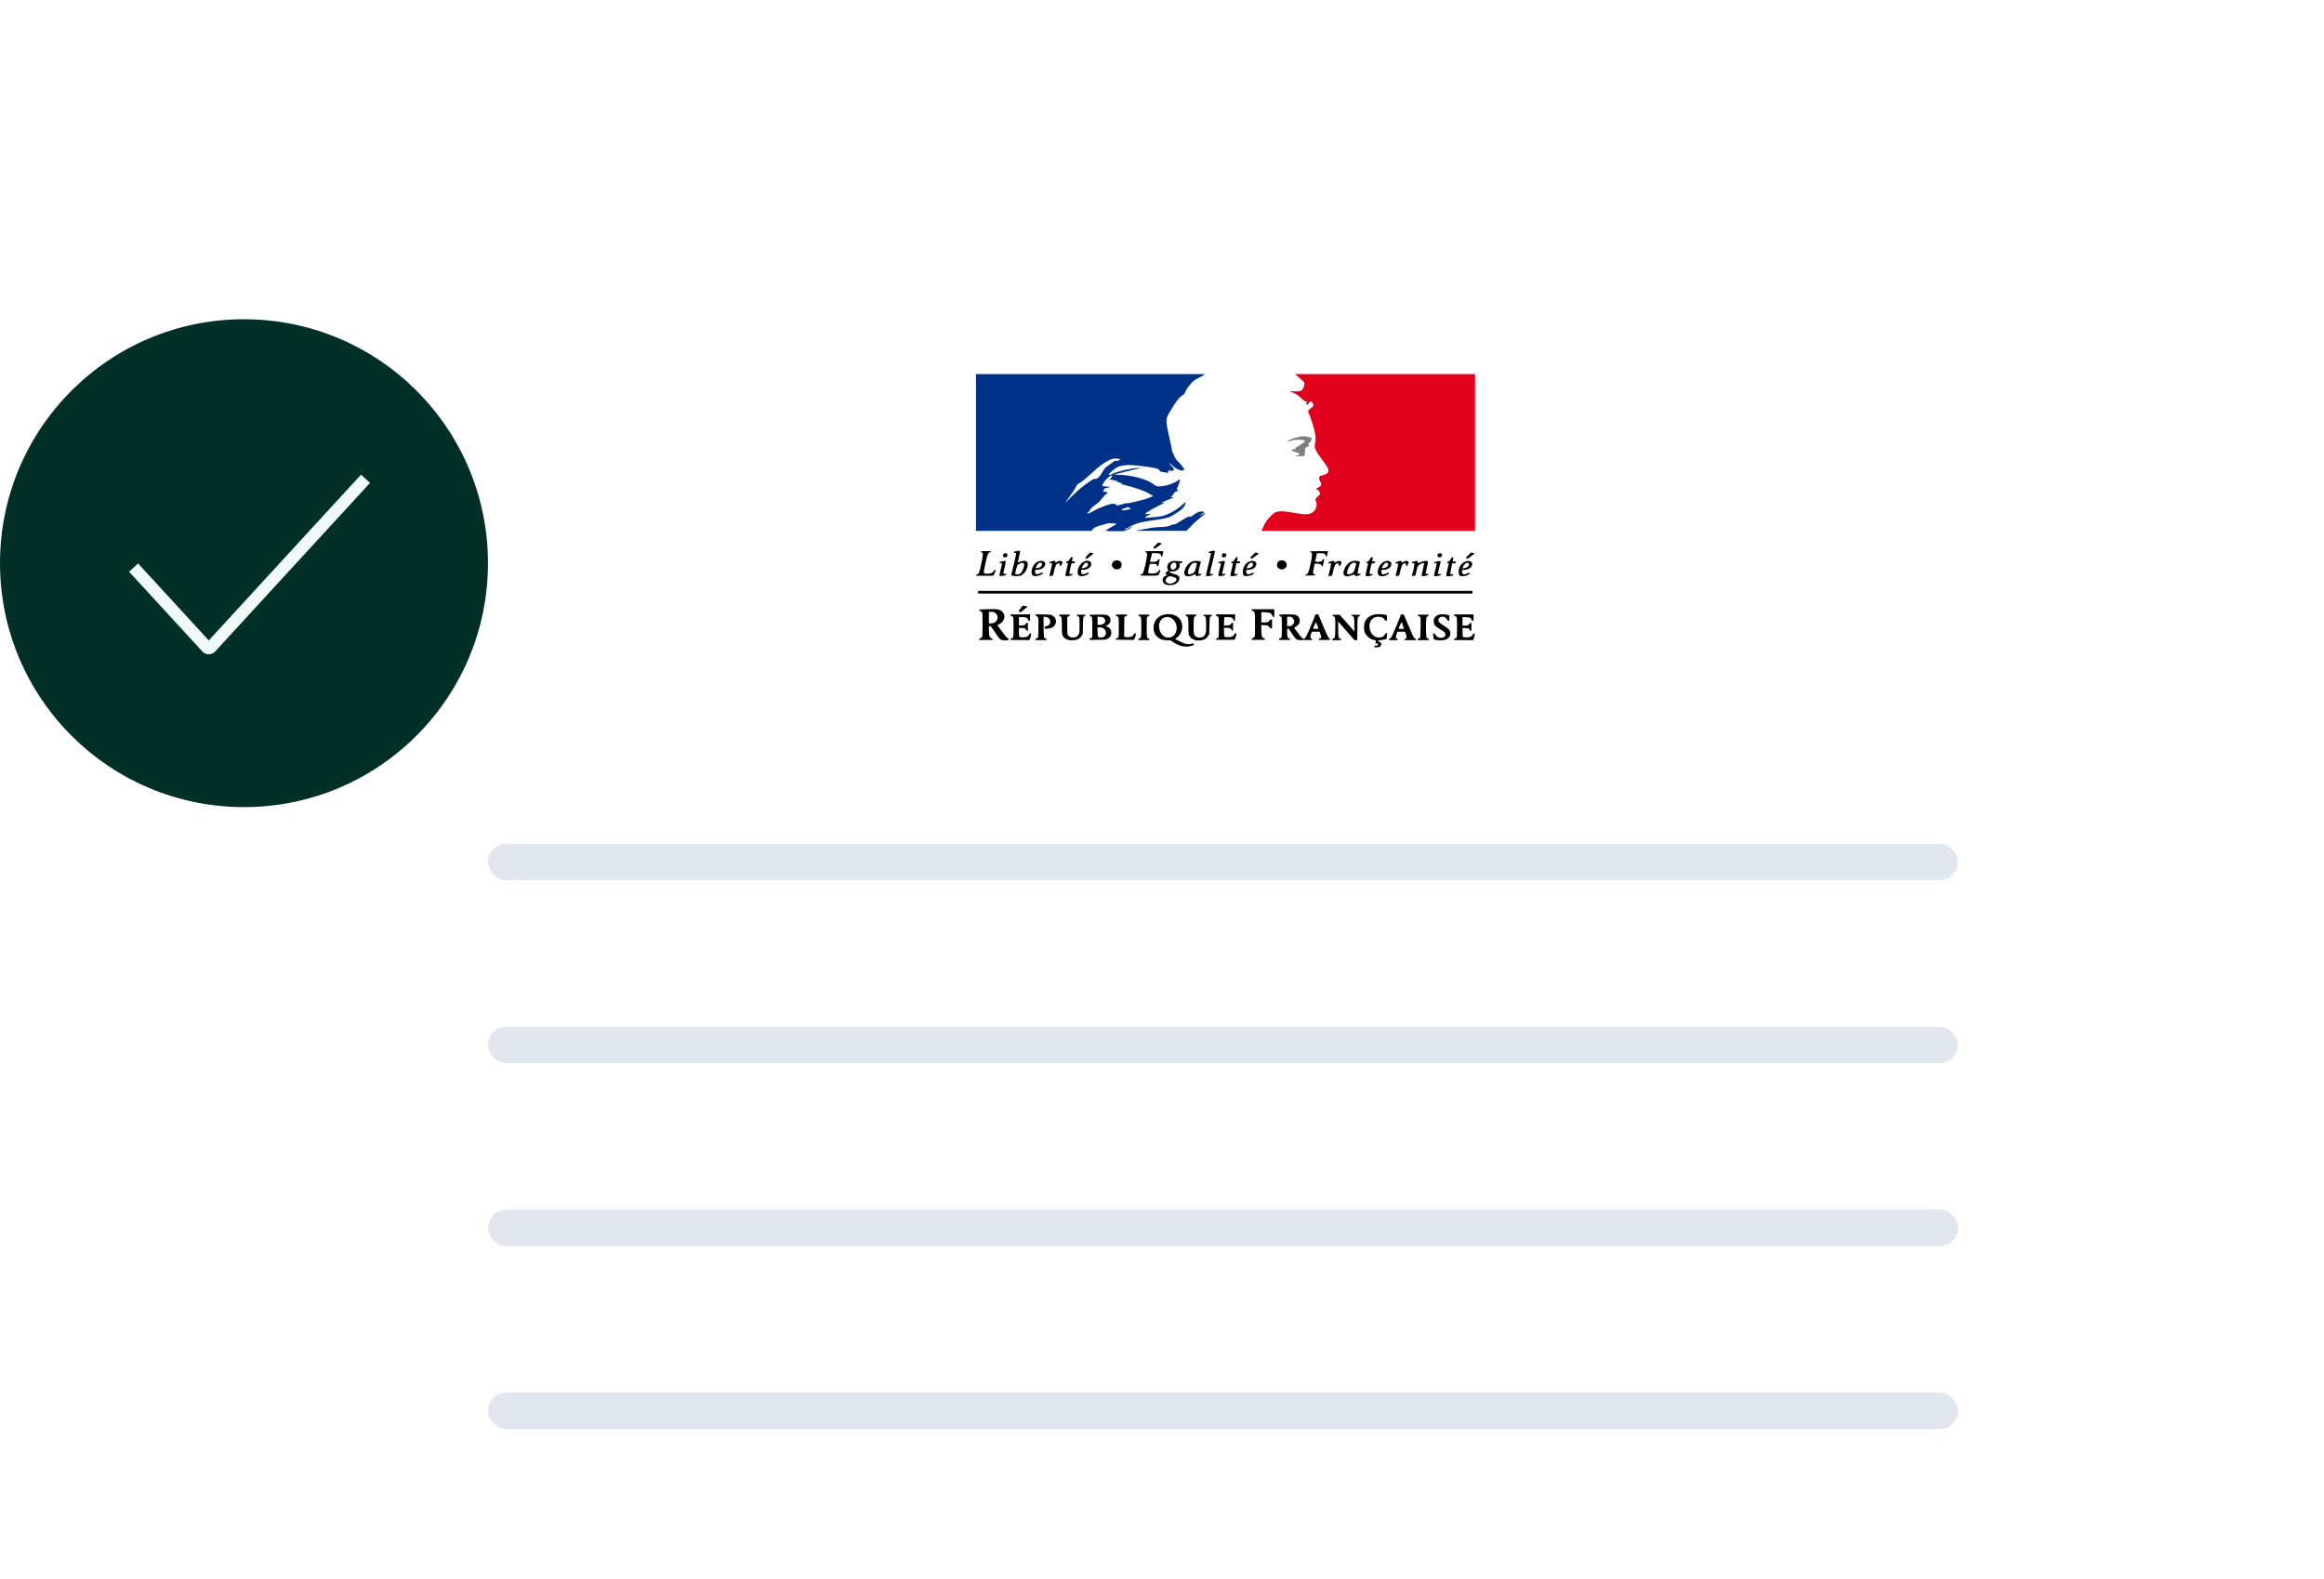 <svg width="381" height="259" viewBox="0 0 381 259" fill="none" xmlns="http://www.w3.org/2000/svg">
<g filter="url(#filter0_d_228_3999)">
<rect x="45" y="18.349" width="312" height="252" rx="16" fill="white"/>
<rect x="80" y="132.349" width="241" height="6" rx="3" fill="#E2E7EF"/>
<rect x="80" y="162.349" width="241" height="6" rx="3" fill="#E2E7EF"/>
<rect x="80" y="192.349" width="241" height="6" rx="3" fill="#E2E7EF"/>
<rect x="80" y="222.349" width="241" height="6" rx="3" fill="#E2E7EF"/>
<g clip-path="url(#clip0_228_3999)">
<rect width="82" height="45" transform="translate(160 55.349)" fill="white"/>
<path d="M160 55.349H241.824V81.048H160V55.349Z" fill="white"/>
<path d="M225.338 100.15C225.293 100.133 225.291 100.087 225.328 99.986C225.376 99.858 225.399 99.848 225.583 99.871C225.75 99.892 225.8 99.877 225.867 99.784C226.002 99.606 225.899 99.477 225.651 99.519C225.462 99.552 225.462 99.55 225.498 99.417C225.61 98.993 225.619 99.016 225.282 98.953C224.872 98.878 224.484 98.667 224.187 98.358C223.736 97.894 223.583 97.426 223.628 96.672C223.651 96.288 223.682 96.138 223.813 95.871C224.209 95.054 225.119 94.638 226.345 94.712C226.611 94.728 226.944 94.771 227.093 94.805L227.359 94.868L227.372 95.323L227.386 95.777H227.223C227.129 95.777 227.061 95.75 227.061 95.714C227.061 95.584 226.732 95.287 226.502 95.206C226.205 95.098 225.628 95.125 225.336 95.255C224.673 95.552 224.371 96.322 224.574 97.204C224.669 97.609 224.822 97.883 225.115 98.167C225.394 98.432 225.678 98.54 226.102 98.54C226.548 98.54 226.858 98.374 227.057 98.027C227.192 97.793 227.237 97.762 227.368 97.838C227.426 97.874 227.426 97.955 227.372 98.329L227.304 98.779L227.061 98.855C226.926 98.896 226.62 98.945 226.381 98.963C225.962 98.99 225.939 98.999 225.939 99.107C225.939 99.193 225.971 99.224 226.061 99.224C226.237 99.224 226.403 99.35 226.444 99.517C226.489 99.71 226.34 99.994 226.147 100.088C226.007 100.156 225.457 100.183 225.318 100.129L225.338 100.15ZM193.685 99.942C193.226 99.816 192.829 99.626 192.352 99.303L191.942 99.023L191.306 98.993C190.599 98.959 190.351 98.885 189.896 98.573C188.887 97.885 188.851 96.135 189.829 95.284C190.568 94.641 191.861 94.51 192.789 94.98C194.046 95.615 194.181 97.49 193.037 98.472C192.861 98.624 192.69 98.749 192.654 98.749C192.545 98.749 193.798 99.385 194.163 99.514C194.568 99.659 195.037 99.677 195.384 99.564C195.636 99.482 195.681 99.492 195.722 99.641C195.749 99.729 195.704 99.766 195.452 99.875C195.051 100.048 194.213 100.08 193.708 99.942H193.685ZM192.126 98.415C193.019 97.983 193.19 96.598 192.46 95.714C191.784 94.895 190.599 95.019 190.153 95.956C189.752 96.802 190.212 98.11 191.032 98.457C191.365 98.596 191.789 98.581 192.131 98.415H192.126ZM164.165 98.927C163.922 98.828 163.653 98.52 163.23 97.851C162.579 96.823 162.456 96.672 162.274 96.672H162.117L162.118 97.229C162.12 98.244 162.231 98.591 162.574 98.671C162.666 98.692 162.702 98.735 162.702 98.823V98.946H160.522V98.834C160.522 98.748 160.562 98.708 160.688 98.672C160.781 98.649 160.907 98.564 160.968 98.487C161.077 98.352 161.08 98.303 161.08 96.431C161.08 94.559 161.077 94.509 160.968 94.374C160.907 94.298 160.781 94.217 160.688 94.19C160.567 94.158 160.522 94.118 160.522 94.037C160.522 93.929 160.527 93.929 161.873 93.897C163.304 93.866 163.62 93.888 164.023 94.073C164.376 94.23 164.67 94.712 164.67 95.13C164.671 95.612 164.287 96.152 163.781 96.386L163.515 96.507L164.102 97.322C164.791 98.285 165.007 98.541 165.21 98.64C165.399 98.73 165.417 98.933 165.242 98.973C165.025 99.027 164.327 99.005 164.165 98.937V98.927ZM162.834 96.173C163.548 95.988 163.788 95.069 163.249 94.589C162.995 94.364 162.725 94.281 162.381 94.326L162.12 94.359V96.228H162.372C162.512 96.228 162.724 96.203 162.836 96.173H162.834ZM175.092 98.927C174.801 98.831 174.526 98.658 174.38 98.481C174.116 98.159 174.087 97.99 174.085 96.679C174.081 95.309 174.053 95.158 173.783 95.042C173.675 94.995 173.611 94.932 173.61 94.869C173.609 94.774 173.644 94.77 174.513 94.77C175.416 94.77 175.418 94.77 175.418 94.881C175.418 94.956 175.386 94.993 175.321 94.993C175.267 94.993 175.166 95.05 175.094 95.12L174.965 95.248V96.59C174.965 97.854 174.972 97.945 175.076 98.129C175.238 98.416 175.562 98.564 175.978 98.541C176.424 98.516 176.667 98.368 176.843 98.011C176.978 97.738 176.983 97.724 176.983 96.522C176.983 95.447 176.974 95.294 176.888 95.177C176.834 95.103 176.735 95.029 176.663 95.013C176.577 94.993 176.528 94.947 176.528 94.888C176.528 94.801 176.577 94.795 177.244 94.795C177.911 94.795 177.96 94.801 177.96 94.888C177.96 94.947 177.911 94.993 177.83 95.012C177.582 95.066 177.564 95.174 177.537 96.601L177.51 97.937L177.348 98.225C177.158 98.567 176.852 98.806 176.46 98.914C176.127 99.004 175.347 99.008 175.081 98.918L175.092 98.927ZM195.841 98.927C195.546 98.83 195.274 98.658 195.124 98.474C194.873 98.168 194.837 97.943 194.833 96.653C194.829 95.311 194.797 95.159 194.531 95.041C194.419 94.995 194.356 94.932 194.356 94.869C194.351 94.774 194.387 94.77 195.257 94.77C196.149 94.77 196.158 94.771 196.158 94.878C196.158 94.95 196.117 94.99 196.041 95.001C195.978 95.01 195.874 95.08 195.816 95.157C195.712 95.287 195.703 95.368 195.685 96.452C195.662 97.782 195.703 98.063 195.946 98.294C196.383 98.712 197.298 98.595 197.555 98.091C197.717 97.772 197.757 97.376 197.739 96.327C197.717 95.22 197.681 95.081 197.401 95.018C197.316 95 197.266 94.955 197.266 94.896C197.266 94.811 197.316 94.806 197.983 94.806C198.65 94.806 198.704 94.815 198.704 94.901C198.704 94.959 198.641 95.018 198.546 95.054C198.46 95.09 198.37 95.153 198.348 95.198C198.325 95.243 198.294 95.882 198.276 96.62L198.244 97.961L198.082 98.253C197.893 98.595 197.586 98.834 197.19 98.942C196.856 99.036 196.077 99.041 195.811 98.951L195.841 98.927ZM212.681 98.925C212.468 98.839 212.216 98.547 211.824 97.933C211.319 97.141 211.261 97.069 211.129 97.069C211.012 97.068 211.01 97.078 211.01 97.688C211.01 98.426 211.076 98.635 211.327 98.681C211.453 98.704 211.489 98.737 211.489 98.829V98.946H209.679V98.829C209.679 98.737 209.715 98.704 209.842 98.681C210.145 98.625 210.166 98.491 210.148 96.771L210.132 95.248L210.003 95.12C209.932 95.05 209.83 94.993 209.777 94.993C209.717 94.993 209.68 94.957 209.68 94.898C209.68 94.817 209.734 94.799 210.072 94.769C210.288 94.747 210.878 94.742 211.387 94.751C212.216 94.765 212.338 94.778 212.536 94.877C212.888 95.048 213.086 95.386 213.086 95.809C213.086 96.214 212.838 96.569 212.383 96.808C212.239 96.884 212.144 96.961 212.176 96.979C212.207 96.997 212.442 97.303 212.699 97.663C213.203 98.369 213.483 98.684 213.6 98.684C213.703 98.684 213.694 98.914 213.591 98.95C213.442 99.004 212.856 98.977 212.69 98.909L212.681 98.925ZM211.698 96.6C211.91 96.499 212.117 96.255 212.156 96.062C212.206 95.814 212.088 95.49 211.885 95.31C211.697 95.148 211.516 95.099 211.201 95.135L211.01 95.157V96.678H211.278C211.423 96.678 211.612 96.647 211.697 96.606L211.698 96.6ZM235.379 98.917C235.22 98.876 235.08 98.836 235.068 98.825C235.057 98.816 235.017 98.595 234.982 98.334L234.917 97.862H235.067C235.149 97.862 235.217 97.88 235.217 97.902C235.217 98.033 235.566 98.411 235.768 98.501C236.315 98.748 236.972 98.514 236.972 98.078C236.972 97.79 236.821 97.619 236.309 97.322C235.59 96.903 235.312 96.683 235.169 96.413C235.025 96.147 235 95.729 235.108 95.427C235.179 95.229 235.513 94.928 235.795 94.815C236.078 94.698 236.964 94.703 237.331 94.82L237.61 94.91V95.792H237.457C237.337 95.792 237.296 95.765 237.27 95.67C237.214 95.463 236.929 95.207 236.69 95.148C236.055 94.991 235.541 95.598 235.942 96.039C236.019 96.125 236.366 96.372 236.713 96.593C237.389 97.016 237.636 97.25 237.722 97.524C237.907 98.136 237.6 98.681 236.943 98.906C236.591 99.032 235.83 99.041 235.384 98.928L235.379 98.917ZM165.682 98.813C165.682 98.725 165.712 98.699 165.811 98.699C165.887 98.699 165.985 98.645 166.05 98.569C166.156 98.444 166.16 98.382 166.16 96.886C166.16 95.799 166.138 95.299 166.097 95.224C166.016 95.086 165.89 94.996 165.773 94.995C165.71 94.993 165.678 94.953 165.678 94.869V94.745H168.873V95.789L168.733 95.774C168.625 95.762 168.575 95.717 168.53 95.59C168.422 95.295 168.246 95.22 167.616 95.198L167.057 95.179V96.587L167.485 96.564C167.949 96.539 168.183 96.434 168.215 96.236C168.224 96.157 168.269 96.129 168.373 96.129H168.512V97.416H168.368C168.251 97.416 168.219 97.394 168.219 97.299C168.219 97.079 168.039 96.998 167.521 96.98L167.048 96.962V97.659C167.048 98.496 167.052 98.51 167.661 98.51C168.26 98.51 168.571 98.37 168.729 98.028C168.805 97.857 168.99 97.808 169.048 97.943C169.084 98.033 168.936 98.613 168.823 98.816L168.742 98.96L167.201 98.951L165.66 98.942V98.829L165.682 98.813ZM169.778 98.829C169.778 98.739 169.814 98.705 169.931 98.683C170.211 98.63 170.224 98.556 170.242 96.969C170.26 95.317 170.238 95.168 169.945 95.042C169.823 94.99 169.774 94.934 169.769 94.852V94.736L170.977 94.757C172.283 94.779 172.391 94.802 172.747 95.076C173.135 95.382 173.239 95.99 172.973 96.44C172.743 96.836 172.342 97.043 171.711 97.101L171.378 97.133L171.297 96.944L171.211 96.755L171.405 96.728C171.653 96.696 171.923 96.548 172.067 96.368C172.148 96.269 172.18 96.161 172.175 95.972C172.166 95.49 171.878 95.198 171.369 95.157L171.08 95.135L171.094 96.786C171.112 98.586 171.121 98.636 171.418 98.694C171.526 98.717 171.562 98.753 171.562 98.843V98.96H169.756V98.843L169.778 98.829ZM178.609 98.811C178.609 98.734 178.641 98.699 178.708 98.699C178.762 98.699 178.866 98.656 178.933 98.605L179.06 98.51L179.073 96.978C179.091 95.264 179.069 95.134 178.762 95.027C178.663 94.993 178.6 94.935 178.6 94.883C178.6 94.803 178.672 94.793 179.411 94.782C180.961 94.759 181.29 94.775 181.542 94.888C181.867 95.036 182.02 95.249 182.047 95.595C182.056 95.751 182.051 95.933 182.033 96C181.979 96.194 181.731 96.431 181.457 96.549L181.2 96.658L181.416 96.718C181.93 96.857 182.254 97.357 182.186 97.892C182.128 98.342 181.921 98.599 181.434 98.806C181.177 98.914 181.11 98.918 179.88 98.918H178.605V98.806L178.609 98.811ZM180.952 98.439C181.222 98.27 181.33 98.041 181.299 97.696C181.254 97.179 180.862 96.87 180.249 96.87H179.925L179.938 97.616C179.952 98.331 179.961 98.366 180.078 98.457C180.258 98.594 180.704 98.585 180.938 98.439H180.952ZM180.731 96.385C181.056 96.268 181.227 96.031 181.195 95.743C181.15 95.356 180.812 95.141 180.254 95.141H179.934V96.475L180.213 96.472C180.366 96.471 180.596 96.432 180.727 96.385H180.731ZM182.912 98.813C182.912 98.734 182.948 98.701 183.051 98.69C183.128 98.681 183.241 98.614 183.304 98.535C183.412 98.4 183.416 98.341 183.416 96.879C183.416 95.664 183.398 95.338 183.34 95.24C183.245 95.085 183.124 94.996 183.002 94.994C182.939 94.99 182.907 94.954 182.907 94.877C182.907 94.765 182.907 94.765 183.862 94.765C184.818 94.765 184.818 94.765 184.818 94.873C184.818 94.949 184.786 94.981 184.714 94.981C184.655 94.981 184.543 95.035 184.462 95.098L184.327 95.228L184.309 96.785L184.295 98.342L184.43 98.423C184.538 98.486 184.651 98.5 184.98 98.482C185.484 98.455 185.723 98.338 185.863 98.045C185.953 97.852 186.057 97.807 186.196 97.888C186.246 97.919 186.237 98.009 186.156 98.315C186.097 98.527 186.012 98.756 185.967 98.819L185.881 98.936L184.394 98.918L182.907 98.9V98.792L182.912 98.813ZM186.633 98.829C186.633 98.737 186.669 98.704 186.796 98.681C187.088 98.627 187.111 98.492 187.111 96.835C187.111 95.459 187.102 95.353 187.007 95.204C186.949 95.116 186.841 95.03 186.769 95.013C186.674 94.995 186.633 94.95 186.633 94.878C186.633 94.775 186.647 94.775 187.539 94.775C188.431 94.775 188.44 94.779 188.44 94.883C188.44 94.955 188.395 95 188.309 95.022C188.237 95.04 188.134 95.112 188.084 95.189C187.999 95.31 187.99 95.472 187.99 96.831C187.99 98.51 188.012 98.645 188.287 98.699C188.4 98.721 188.436 98.757 188.436 98.847V98.964H186.629V98.847L186.633 98.829ZM199.348 98.82C199.348 98.739 199.388 98.704 199.51 98.681C199.803 98.627 199.825 98.492 199.825 96.83C199.825 95.374 199.821 95.351 199.704 95.185C199.636 95.093 199.528 95.01 199.465 95.001C199.379 94.99 199.348 94.952 199.348 94.866V94.745H202.484V95.264C202.484 95.777 202.479 95.782 202.353 95.782C202.249 95.782 202.218 95.75 202.191 95.611C202.128 95.318 201.912 95.219 201.276 95.197L200.74 95.179L200.704 95.413C200.686 95.539 200.668 95.858 200.668 96.115V96.583L201.119 96.556C201.614 96.524 201.812 96.443 201.866 96.245C201.889 96.155 201.934 96.119 202.024 96.119H202.15V97.402H202.02C201.93 97.402 201.884 97.375 201.884 97.316C201.88 97.069 201.623 96.956 201.087 96.956H200.65L200.668 97.649C200.691 98.491 200.686 98.486 201.321 98.486C201.884 98.486 202.177 98.36 202.331 98.054C202.407 97.897 202.466 97.843 202.551 97.843C202.614 97.843 202.686 97.865 202.704 97.897C202.754 97.969 202.515 98.774 202.421 98.86C202.358 98.918 202.087 98.927 200.835 98.918L199.325 98.909V98.801L199.348 98.82ZM205.201 98.831C205.201 98.75 205.25 98.696 205.367 98.646C205.462 98.607 205.583 98.513 205.647 98.436C205.755 98.301 205.755 98.24 205.755 96.434C205.755 94.337 205.75 94.315 205.381 94.202C205.237 94.157 205.191 94.117 205.191 94.022V93.901H208.913V95.138H208.751C208.62 95.138 208.589 95.116 208.589 95.026C208.589 94.841 208.39 94.594 208.174 94.508C208.048 94.459 207.76 94.418 207.381 94.405L206.782 94.382V96.074L207.219 96.07C207.805 96.065 208.003 95.998 208.129 95.764C208.21 95.611 208.255 95.575 208.381 95.575H208.539V97.064L208.368 97.046C208.251 97.033 208.188 96.997 208.17 96.929C208.084 96.637 207.76 96.506 207.111 96.506H206.768L206.791 97.384C206.813 98.383 206.859 98.531 207.178 98.635C207.318 98.68 207.363 98.725 207.363 98.81V98.923H205.182V98.81L205.201 98.831ZM213.711 98.822C213.711 98.732 213.738 98.699 213.815 98.699C213.977 98.699 214.162 98.391 214.567 97.453C215.108 96.194 215.622 94.916 215.622 94.825C215.622 94.763 215.676 94.745 215.874 94.746L216.126 94.747L216.843 96.456C217.622 98.311 217.766 98.6 217.947 98.674C218.019 98.704 218.064 98.766 218.064 98.834C218.064 98.947 218.064 98.947 217.158 98.947H216.252V98.829C216.252 98.739 216.289 98.704 216.41 98.682C216.64 98.64 216.653 98.496 216.478 98.007L216.325 97.587H215.068L214.941 97.934C214.779 98.37 214.788 98.667 214.964 98.694C215.05 98.708 215.081 98.744 215.081 98.829V98.951H213.698V98.829L213.711 98.822ZM216.158 97.092C216.158 97.02 215.766 96.03 215.734 96.03C215.712 96.03 215.658 96.125 215.613 96.242L215.387 96.786L215.252 97.119H215.703C215.951 97.119 216.153 97.11 216.153 97.097L216.158 97.092ZM218.447 98.829C218.447 98.744 218.483 98.708 218.591 98.685C218.879 98.631 218.888 98.564 218.911 96.948C218.933 95.283 218.911 95.144 218.6 95.036C218.505 95.004 218.438 94.946 218.438 94.892C218.438 94.815 218.496 94.806 219.037 94.806H219.632L219.979 95.216C220.168 95.441 220.659 95.99 221.069 96.44C221.479 96.89 221.866 97.326 221.934 97.407L222.056 97.556L222.038 96.44C222.02 95.225 221.988 95.099 221.704 95.031C221.619 95.013 221.569 94.964 221.569 94.905C221.569 94.82 221.619 94.811 222.285 94.811C222.961 94.811 223.002 94.82 223.002 94.91C223.002 94.973 222.957 95.013 222.885 95.022C222.822 95.031 222.718 95.103 222.659 95.18C222.551 95.315 222.547 95.382 222.529 97.146L222.511 98.973H222.276C222.065 98.973 222.024 98.955 221.866 98.766C221.722 98.6 219.469 96.003 219.384 95.913C219.37 95.9 219.37 96.444 219.384 97.124C219.406 98.505 219.442 98.667 219.695 98.717C219.812 98.739 219.848 98.771 219.848 98.861V98.978H218.415V98.861L218.447 98.829ZM227.755 98.825C227.755 98.753 227.782 98.703 227.827 98.703C227.931 98.703 228.129 98.474 228.269 98.181C228.462 97.781 229.372 95.598 229.53 95.157L229.674 94.748L229.913 94.766L230.152 94.784L230.855 96.467C231.242 97.394 231.603 98.226 231.657 98.321C231.774 98.541 231.95 98.717 232.04 98.717C232.08 98.717 232.112 98.771 232.112 98.843V98.969H230.301V98.843C230.301 98.757 230.328 98.721 230.395 98.721C230.652 98.721 230.675 98.514 230.481 97.97L230.341 97.587H229.093L228.981 97.92C228.769 98.55 228.778 98.726 229.03 98.726C229.102 98.726 229.129 98.762 229.129 98.852V98.978H227.746V98.852L227.755 98.825ZM230.012 96.615C229.909 96.336 229.814 96.075 229.796 96.035C229.778 95.99 229.67 96.179 229.53 96.507C229.4 96.809 229.296 97.07 229.296 97.088C229.296 97.11 229.494 97.128 229.742 97.128H230.188L230.003 96.624L230.012 96.615ZM232.436 98.829C232.436 98.735 232.463 98.708 232.558 98.708C232.625 98.708 232.729 98.663 232.783 98.604C232.873 98.51 232.882 98.393 232.896 96.962C232.905 96.116 232.9 95.373 232.882 95.315C232.846 95.175 232.648 95.004 232.526 95.004C232.459 95.004 232.427 94.968 232.427 94.896C232.427 94.788 232.427 94.788 233.328 94.788C234.198 94.788 234.234 94.793 234.234 94.887C234.234 94.95 234.175 95.013 234.076 95.049C233.991 95.085 233.901 95.175 233.869 95.247C233.792 95.436 233.747 96.98 233.797 97.812C233.828 98.393 233.851 98.532 233.937 98.618C233.991 98.676 234.081 98.721 234.135 98.721C234.202 98.721 234.229 98.757 234.229 98.847V98.973H232.423V98.847L232.436 98.829ZM238.392 98.82C238.392 98.735 238.424 98.708 238.523 98.708C238.6 98.708 238.694 98.654 238.762 98.577C238.866 98.451 238.87 98.393 238.87 96.894C238.87 95.81 238.852 95.31 238.807 95.234C238.726 95.099 238.6 95.009 238.483 95.004C238.42 95.004 238.388 94.964 238.388 94.878V94.757H241.578V95.801L241.438 95.787C241.335 95.778 241.285 95.733 241.24 95.603C241.136 95.31 240.961 95.234 240.325 95.211L239.767 95.193V96.588H240.1C240.56 96.584 240.785 96.507 240.884 96.309C240.943 96.192 240.997 96.152 241.096 96.152H241.226V97.434H241.091C240.97 97.434 240.943 97.412 240.943 97.317C240.943 97.097 240.767 97.016 240.244 96.998L239.771 96.98V97.673C239.771 98.51 239.78 98.523 240.388 98.523C240.988 98.523 241.299 98.384 241.456 98.042C241.533 97.871 241.718 97.821 241.776 97.956C241.812 98.046 241.663 98.627 241.551 98.829L241.47 98.973L239.929 98.964L238.388 98.955V98.838L238.392 98.82ZM167.121 94.306L166.991 94.213L167.307 93.768C167.481 93.52 167.658 93.318 167.699 93.318C167.879 93.318 168.452 93.43 168.437 93.466C168.409 93.537 167.359 94.407 167.304 94.405C167.275 94.405 167.193 94.363 167.121 94.311L167.121 94.306ZM160.362 90.892H241.389V91.335H160.361V90.89L160.362 90.892ZM191.2 89.879C190.775 89.738 190.535 89.371 190.613 88.975C190.667 88.709 190.829 88.522 191.117 88.399L191.37 88.291L191.216 88.21C191.131 88.162 191.063 88.085 191.063 88.03C191.063 87.94 191.455 87.58 191.55 87.58C191.572 87.58 191.541 87.497 191.478 87.397C191.207 86.968 191.424 86.347 191.933 86.105C192.208 85.973 192.302 85.967 193.266 86.024C193.821 86.058 193.843 86.063 193.812 86.164C193.798 86.222 193.784 86.286 193.78 86.307C193.78 86.327 193.69 86.344 193.573 86.344H193.365L193.393 86.631C193.456 87.258 192.973 87.687 192.199 87.699C191.798 87.705 191.604 87.784 191.762 87.878C191.807 87.904 192.068 87.993 192.338 88.075C193.221 88.341 193.383 88.474 193.347 88.899C193.311 89.342 192.928 89.727 192.374 89.882C192.059 89.971 191.487 89.97 191.216 89.88L191.2 89.879ZM192.385 89.573C192.817 89.374 193.004 88.993 192.768 88.795C192.609 88.661 191.917 88.455 191.738 88.489C191.373 88.556 191.031 88.97 191.094 89.267C191.179 89.677 191.828 89.831 192.382 89.574L192.385 89.573ZM192.527 87.337C192.852 87.154 192.978 86.632 192.762 86.375C192.464 86.022 191.897 86.415 191.892 86.978C191.892 87.153 191.919 87.214 192.041 87.311C192.221 87.455 192.32 87.46 192.536 87.338L192.527 87.337ZM194.546 88.484C194.312 88.439 194.19 88.295 194.163 88.039C194.095 87.382 194.69 86.417 195.357 86.106C195.704 85.944 196.389 85.928 196.844 86.07C196.884 86.083 196.857 86.252 196.749 86.6C196.546 87.279 196.425 87.959 196.492 88.077C196.537 88.153 196.569 88.159 196.713 88.114C196.844 88.069 196.889 88.073 196.925 88.127C197.001 88.24 196.956 88.28 196.65 88.379C196.244 88.51 196.055 88.483 195.992 88.289L195.947 88.136L195.731 88.249C195.366 88.442 194.861 88.541 194.559 88.483L194.546 88.484ZM195.465 88.04C195.623 87.972 195.78 87.867 195.825 87.806C195.898 87.706 196.114 86.965 196.199 86.532C196.235 86.356 196.231 86.349 196.037 86.3C195.681 86.206 195.321 86.448 195.037 86.975C194.74 87.524 194.663 88.015 194.857 88.143C194.992 88.23 195.073 88.215 195.474 88.039L195.465 88.04ZM220.655 88.47C220.416 88.416 220.335 88.339 220.268 88.114C220.169 87.772 220.398 87.126 220.79 86.647C221.259 86.076 221.777 85.882 222.543 85.995C222.746 86.024 222.926 86.064 222.944 86.083C222.967 86.101 222.899 86.418 222.795 86.785C222.696 87.152 222.606 87.597 222.602 87.774L222.593 88.097L222.818 88.088C223.021 88.079 223.043 88.092 223.043 88.191C223.043 88.286 222.994 88.317 222.737 88.389C222.318 88.511 222.12 88.484 222.097 88.308C222.088 88.236 222.07 88.173 222.061 88.173C222.052 88.173 221.912 88.227 221.755 88.29C221.502 88.394 220.984 88.529 220.881 88.515C220.863 88.515 220.768 88.493 220.673 88.475L220.655 88.47ZM221.547 88.047C221.678 87.984 221.827 87.894 221.876 87.844C221.993 87.718 222.205 87.075 222.318 86.508C222.349 86.355 222.34 86.346 222.138 86.296C221.966 86.251 221.894 86.256 221.741 86.323C221.403 86.472 221.07 86.976 220.894 87.597C220.727 88.192 220.935 88.332 221.556 88.044L221.547 88.047ZM163.85 88.357C163.836 88.294 163.931 87.835 164.062 87.336C164.323 86.35 164.323 86.269 164.035 86.346C163.895 86.382 163.882 86.373 163.882 86.274C163.882 86.179 163.931 86.148 164.188 86.077C164.355 86.032 164.58 85.988 164.679 85.982C164.855 85.972 164.868 85.981 164.882 86.137C164.891 86.228 164.801 86.68 164.679 87.14C164.557 87.602 164.472 88.013 164.49 88.056C164.517 88.117 164.571 88.125 164.765 88.098C164.994 88.065 165.008 88.069 164.99 88.177C164.976 88.267 164.909 88.307 164.679 88.375C164.521 88.42 164.273 88.46 164.134 88.46C163.918 88.46 163.882 88.447 163.854 88.352L163.85 88.357ZM165.895 88.38L165.774 88.285L166.188 86.602C166.414 85.677 166.594 84.856 166.585 84.778C166.567 84.633 166.549 84.625 166.342 84.683C166.242 84.712 166.224 84.699 166.224 84.593C166.224 84.449 166.414 84.38 166.932 84.332C167.229 84.305 167.238 84.307 167.238 84.422C167.238 84.488 167.157 84.895 167.053 85.326C166.95 85.758 166.869 86.138 166.869 86.173C166.869 86.223 166.927 86.214 167.098 86.144C167.693 85.901 168.207 85.914 168.396 86.175C168.572 86.423 168.482 87.057 168.198 87.579C168.054 87.854 167.617 88.277 167.378 88.376C167.067 88.506 166.085 88.511 165.909 88.376L165.895 88.38ZM167.243 88.065C167.513 87.889 167.81 87.295 167.891 86.773C167.977 86.247 167.603 86.143 167.008 86.526C166.882 86.607 166.783 86.724 166.729 86.854C166.634 87.097 166.436 87.885 166.436 88.025C166.436 88.232 166.954 88.256 167.247 88.061L167.243 88.065ZM169.275 88.317C169.13 88.177 169.121 88.137 169.121 87.808C169.13 86.973 169.64 86.227 170.342 86.022C170.694 85.918 171.005 85.954 171.212 86.118C171.334 86.214 171.356 86.273 171.356 86.475C171.356 86.984 170.861 87.371 170.14 87.416C169.932 87.429 169.743 87.465 169.725 87.496C169.667 87.58 169.68 87.865 169.748 87.986C169.883 88.22 170.072 88.227 170.527 88.008C170.811 87.874 170.87 87.86 170.915 87.923C171.009 88.061 170.964 88.105 170.554 88.285C170.212 88.435 170.081 88.465 169.793 88.465C169.477 88.465 169.432 88.453 169.288 88.314L169.275 88.317ZM170.23 87.129C170.685 87.012 170.982 86.562 170.752 86.346C170.608 86.21 170.473 86.214 170.284 86.362C170.135 86.478 169.892 86.849 169.82 87.07C169.793 87.16 169.806 87.178 169.91 87.178C169.977 87.178 170.126 87.151 170.239 87.124L170.23 87.129ZM172.023 88.45C172.023 88.442 172.118 88.058 172.235 87.599C172.352 87.139 172.451 86.665 172.451 86.546V86.33L172.239 86.362C172.05 86.388 172.027 86.381 172.027 86.294C172.027 86.186 172.199 86.103 172.631 86.002C172.929 85.935 173.041 85.981 173.041 86.173V86.29L173.23 86.171C173.564 85.964 173.767 85.923 174.005 86.027C174.123 86.076 174.208 86.139 174.199 86.171C174.055 86.643 173.974 86.792 173.857 86.792C173.753 86.792 173.735 86.769 173.735 86.625C173.735 86.265 173.402 86.265 173.154 86.621C173.005 86.846 172.847 87.35 172.721 88.02C172.685 88.223 172.627 88.389 172.6 88.398C172.505 88.425 172.036 88.47 172.036 88.457L172.023 88.45ZM174.695 88.403C174.636 88.34 174.668 88.16 174.974 86.873L175.1 86.342H174.92C174.821 86.342 174.74 86.328 174.74 86.315C174.74 86.238 174.861 86.094 174.924 86.094C175.055 86.094 175.303 85.86 175.411 85.64C175.528 85.397 175.573 85.356 175.749 85.356C175.866 85.356 175.875 85.374 175.844 85.518C175.826 85.608 175.794 85.766 175.776 85.865L175.744 86.049H175.992C176.245 86.049 176.281 86.09 176.209 86.27C176.186 86.328 176.105 86.351 175.925 86.351C175.627 86.351 175.677 86.252 175.443 87.336C175.271 88.133 175.28 88.205 175.569 88.128C175.812 88.065 175.83 88.07 175.812 88.196C175.799 88.281 175.731 88.326 175.528 88.389C175.204 88.493 174.794 88.506 174.713 88.416L174.695 88.403ZM176.844 88.34C176.456 87.953 176.736 86.841 177.357 86.324C177.61 86.112 178.006 85.95 178.263 85.95C178.43 85.95 178.79 86.108 178.844 86.202C178.93 86.351 178.903 86.706 178.795 86.873C178.574 87.215 178.087 87.435 177.56 87.435H177.249V87.696C177.249 88.205 177.479 88.29 178.074 88.02C178.263 87.935 178.43 87.872 178.443 87.885C178.457 87.899 178.475 87.953 178.488 88.007C178.502 88.088 178.43 88.142 178.114 88.29C177.772 88.452 177.673 88.475 177.353 88.475C177.024 88.475 176.97 88.461 176.857 88.349L176.844 88.34ZM177.781 87.129C178.065 87.044 178.259 86.891 178.344 86.702C178.416 86.544 178.416 86.517 178.322 86.4C178.177 86.22 178.033 86.216 177.813 86.396C177.641 86.535 177.353 86.999 177.353 87.134C177.353 87.206 177.556 87.201 177.781 87.129ZM197.763 88.439C197.691 88.371 197.736 88.079 197.993 87.071C198.34 85.703 198.524 84.893 198.524 84.762C198.524 84.668 198.502 84.659 198.34 84.686C198.173 84.713 198.155 84.704 198.155 84.596C198.155 84.474 198.29 84.416 198.817 84.321C199.092 84.276 199.169 84.308 199.169 84.47C199.169 84.546 198.993 85.325 198.772 86.207C198.551 87.089 198.371 87.885 198.371 87.975V88.142L198.614 88.115C198.844 88.088 198.858 88.092 198.84 88.196C198.826 88.281 198.759 88.326 198.533 88.389C198.236 88.479 197.835 88.506 197.772 88.448L197.763 88.439ZM199.768 88.412C199.705 88.313 199.741 88.101 199.966 87.273C200.088 86.846 200.173 86.454 200.164 86.409C200.142 86.324 200.128 86.319 199.898 86.369C199.777 86.396 199.75 86.387 199.75 86.301C199.75 86.184 199.98 86.081 200.394 86.004C200.691 85.955 200.818 85.982 200.818 86.094C200.818 86.135 200.709 86.589 200.579 87.102C200.448 87.615 200.354 88.061 200.376 88.088C200.399 88.119 200.502 88.128 200.646 88.11C200.872 88.083 200.885 88.088 200.867 88.191C200.854 88.277 200.786 88.322 200.556 88.385C200.214 88.488 199.835 88.502 199.781 88.416L199.768 88.412ZM201.732 88.389C201.714 88.344 201.728 88.182 201.764 88.034C201.885 87.539 202.142 86.396 202.142 86.373C202.142 86.36 202.07 86.351 201.98 86.351C201.75 86.351 201.795 86.211 202.066 86.081C202.228 86.004 202.322 85.905 202.453 85.671C202.606 85.406 202.651 85.365 202.782 85.365H202.931L202.859 85.676C202.818 85.847 202.786 86 202.786 86.022C202.786 86.04 202.904 86.058 203.052 86.058C203.332 86.058 203.341 86.063 203.287 86.243C203.26 86.342 203.219 86.355 202.98 86.355H202.705L202.525 87.188C202.426 87.647 202.358 88.056 202.376 88.101C202.403 88.164 202.444 88.173 202.584 88.133C202.827 88.07 202.841 88.074 202.841 88.205C202.841 88.304 202.795 88.335 202.53 88.403C202.12 88.511 201.786 88.511 201.741 88.403L201.732 88.389ZM203.926 88.362C203.796 88.259 203.769 88.2 203.751 87.921C203.71 87.3 204.016 86.598 204.472 86.274C204.976 85.919 205.526 85.874 205.832 86.157C205.976 86.292 205.99 86.328 205.963 86.553C205.913 87.044 205.409 87.399 204.715 87.431C204.282 87.453 204.237 87.503 204.323 87.849C204.417 88.227 204.584 88.268 205.116 88.034C205.467 87.881 205.548 87.881 205.548 88.034C205.548 88.191 204.913 88.448 204.453 88.47C204.116 88.488 204.062 88.479 203.926 88.367V88.362ZM205.053 87.039C205.386 86.882 205.53 86.535 205.341 86.342C205.102 86.099 204.665 86.418 204.444 86.994L204.368 87.206L204.607 87.174C204.737 87.156 204.94 87.098 205.057 87.044L205.053 87.039ZM217.772 88.457C217.772 88.448 217.866 88.065 217.984 87.606C218.101 87.147 218.2 86.675 218.2 86.553V86.337L217.988 86.369C217.799 86.396 217.776 86.391 217.776 86.301C217.776 86.184 217.871 86.135 218.303 86.031C218.677 85.941 218.79 85.977 218.79 86.184V86.301L218.979 86.184C219.313 85.977 219.515 85.937 219.754 86.036C219.871 86.085 219.961 86.139 219.961 86.153C219.961 86.171 219.912 86.324 219.844 86.49C219.745 86.747 219.705 86.801 219.605 86.801C219.506 86.801 219.484 86.774 219.484 86.634C219.484 86.297 219.173 86.27 218.939 86.589C218.763 86.832 218.673 87.098 218.524 87.791C218.461 88.106 218.394 88.376 218.375 88.389C218.344 88.421 217.785 88.493 217.785 88.466L217.772 88.457ZM223.908 88.398C223.868 88.295 223.917 87.989 224.12 87.116L224.296 86.373L224.147 86.36C223.971 86.342 223.94 86.18 224.106 86.13C224.296 86.076 224.512 85.874 224.616 85.653C224.733 85.41 224.778 85.37 224.954 85.37C225.071 85.37 225.08 85.388 225.048 85.532C225.03 85.622 224.999 85.779 224.981 85.878L224.949 86.063H225.197C225.449 86.063 225.485 86.103 225.413 86.283C225.391 86.342 225.309 86.364 225.129 86.364C224.836 86.364 224.881 86.265 224.647 87.35C224.476 88.146 224.485 88.218 224.773 88.142C225.017 88.079 225.035 88.083 225.017 88.209C225.003 88.295 224.935 88.34 224.733 88.403C224.381 88.515 223.971 88.52 223.926 88.416L223.908 88.398ZM226.057 88.349C225.656 87.975 225.936 86.855 226.562 86.333C226.814 86.121 227.211 85.959 227.468 85.959C227.634 85.959 227.995 86.117 228.049 86.211C228.134 86.36 228.107 86.715 227.999 86.886C227.774 87.233 227.292 87.449 226.76 87.449H226.445L226.472 87.755C226.512 88.236 226.702 88.304 227.283 88.034C227.472 87.948 227.639 87.885 227.652 87.899C227.666 87.912 227.684 87.966 227.697 88.02C227.715 88.101 227.639 88.155 227.323 88.304C226.985 88.466 226.882 88.488 226.575 88.488C226.265 88.488 226.202 88.475 226.08 88.362L226.057 88.349ZM227.175 87.062C227.549 86.891 227.715 86.495 227.481 86.328C227.328 86.22 227.215 86.238 227.013 86.405C226.841 86.544 226.553 87.008 226.553 87.147C226.553 87.228 226.918 87.179 227.17 87.062H227.175ZM228.792 88.439C228.792 88.416 228.891 88.016 229.008 87.548C229.13 87.08 229.22 86.625 229.211 86.54C229.198 86.396 229.184 86.387 228.999 86.396C228.851 86.4 228.801 86.382 228.779 86.31C228.761 86.234 228.806 86.198 229.026 86.121C229.18 86.067 229.391 86.013 229.5 85.991C229.707 85.955 229.702 85.95 229.833 86.243C229.837 86.247 229.977 86.184 230.148 86.103C230.518 85.932 230.576 85.923 230.802 86.054L230.973 86.148L230.86 86.468C230.766 86.738 230.725 86.792 230.626 86.792C230.527 86.792 230.504 86.765 230.504 86.63C230.504 86.198 230.063 86.283 229.824 86.76C229.765 86.877 229.644 87.291 229.558 87.678C229.473 88.065 229.391 88.385 229.382 88.394C229.337 88.43 228.806 88.461 228.806 88.43L228.792 88.439ZM231.455 88.439C231.455 88.416 231.541 88.088 231.649 87.71C231.761 87.296 231.842 86.886 231.847 86.679L231.856 86.333L231.667 86.351C231.518 86.364 231.468 86.346 231.45 86.274C231.428 86.198 231.473 86.166 231.694 86.103C232.176 85.964 232.288 85.955 232.383 86.045C232.428 86.085 232.469 86.175 232.469 86.243C232.469 86.306 232.478 86.36 232.491 86.36C232.5 86.36 232.658 86.292 232.843 86.211C233.271 86.022 233.838 85.923 234.01 86.009C234.118 86.063 234.127 86.09 234.095 86.319C234.073 86.454 233.987 86.837 233.901 87.165C233.816 87.494 233.739 87.84 233.73 87.935C233.717 88.106 233.717 88.106 233.937 88.101C234.091 88.097 234.172 88.119 234.19 88.169C234.23 88.272 234.181 88.304 233.847 88.394C233.469 88.497 233.117 88.497 233.077 88.394C233.059 88.349 233.14 87.921 233.257 87.435C233.491 86.463 233.505 86.351 233.392 86.315C233.275 86.274 232.87 86.459 232.626 86.661C232.424 86.828 232.401 86.882 232.275 87.368C232.203 87.66 232.126 88.002 232.104 88.133C232.081 88.263 232.036 88.38 232.005 88.389C231.842 88.434 231.437 88.457 231.437 88.421L231.455 88.439ZM235.104 88.403C235.086 88.358 235.181 87.903 235.316 87.386C235.451 86.873 235.55 86.423 235.532 86.382C235.514 86.333 235.465 86.328 235.33 86.364C235.235 86.391 235.149 86.414 235.14 86.414C235.136 86.414 235.127 86.364 235.127 86.301C235.127 86.207 235.176 86.175 235.406 86.112C236.037 85.937 236.231 85.968 236.168 86.229C236.154 86.297 236.042 86.724 235.924 87.183C235.807 87.642 235.722 88.052 235.74 88.092C235.762 88.146 235.83 88.16 236.014 88.133C236.24 88.106 236.253 88.11 236.24 88.214C236.204 88.425 235.185 88.61 235.109 88.421L235.104 88.403ZM237.114 88.403C237.078 88.317 237.123 88.083 237.33 87.224C237.56 86.274 237.56 86.36 237.366 86.36C237.132 86.36 237.172 86.225 237.443 86.094C237.6 86.018 237.695 85.919 237.821 85.698C237.961 85.46 238.019 85.401 238.137 85.388C238.299 85.37 238.299 85.383 238.186 85.914L238.155 86.076H238.434C238.668 86.076 238.709 86.09 238.682 86.153C238.664 86.198 238.65 86.265 238.65 86.301C238.65 86.355 238.578 86.373 238.366 86.373H238.083L237.907 87.206C237.812 87.665 237.749 88.074 237.767 88.119C237.794 88.187 237.835 88.191 237.979 88.155C238.222 88.092 238.236 88.097 238.236 88.227C238.236 88.331 238.191 88.358 237.925 88.425C237.519 88.533 237.181 88.533 237.136 88.425L237.114 88.403ZM239.304 88.367C239.155 88.245 239.15 88.232 239.15 87.755C239.15 87.291 239.159 87.251 239.353 86.891C239.592 86.45 239.858 86.211 240.295 86.063C241.052 85.802 241.592 86.247 241.259 86.855C241.07 87.201 240.57 87.449 240.056 87.449C239.75 87.449 239.727 87.458 239.695 87.579C239.65 87.746 239.709 87.993 239.813 88.106C239.934 88.236 240.142 88.214 240.515 88.034C240.795 87.903 240.853 87.89 240.894 87.948C240.989 88.088 240.944 88.142 240.588 88.299C240.313 88.425 240.137 88.466 239.853 88.479C239.511 88.497 239.461 88.488 239.322 88.376L239.304 88.367ZM240.466 87.035C240.826 86.85 240.948 86.481 240.696 86.328C240.601 86.27 240.529 86.261 240.416 86.297C240.232 86.351 239.961 86.675 239.853 86.976L239.768 87.21L240.015 87.179C240.151 87.161 240.356 87.098 240.473 87.035H240.466ZM160.002 88.335C160.011 88.287 160.066 88.24 160.123 88.23C160.281 88.203 160.416 88.072 160.524 87.849C160.664 87.552 161.106 85.491 161.119 85.064C161.128 84.699 161.128 84.695 160.957 84.596C160.628 84.402 160.718 84.371 161.637 84.371C162.367 84.371 162.489 84.384 162.489 84.447C162.489 84.492 162.421 84.537 162.327 84.555C161.989 84.618 161.858 84.929 161.538 86.459C161.241 87.89 161.241 87.863 161.376 87.989C161.48 88.083 161.534 88.092 161.948 88.074C162.507 88.047 162.71 87.962 162.903 87.66C163.057 87.426 163.066 87.422 163.174 87.485C163.237 87.521 163.232 87.57 163.16 87.768C163.115 87.903 163.021 88.101 162.953 88.209L162.831 88.407L161.408 88.421C160.074 88.43 159.984 88.425 160.002 88.344V88.335ZM186.91 88.35C186.91 88.311 187.001 88.239 187.113 88.189C187.253 88.126 187.347 88.031 187.429 87.876C187.582 87.585 188.041 85.481 188.05 85.036C188.059 84.701 188.055 84.69 187.888 84.592C187.532 84.38 187.613 84.367 189.235 84.367C190.722 84.367 190.754 84.369 190.722 84.464C190.704 84.514 190.659 84.712 190.623 84.896C190.569 85.18 190.542 85.234 190.443 85.247C190.348 85.261 190.326 85.238 190.326 85.13C190.326 84.802 190.118 84.707 189.37 84.707H188.857L188.713 85.337C188.632 85.684 188.555 86.003 188.541 86.053C188.519 86.129 188.564 86.138 188.987 86.138C189.519 86.138 189.677 86.084 189.83 85.855C189.97 85.648 190.15 85.634 190.109 85.828L189.988 86.417C189.916 86.777 189.875 86.872 189.807 86.872C189.753 86.872 189.708 86.818 189.686 86.723C189.668 86.642 189.6 86.548 189.533 86.516C189.406 86.453 188.568 86.422 188.51 86.48C188.474 86.512 188.316 87.223 188.249 87.668C188.217 87.88 188.226 87.907 188.348 87.983C188.456 88.051 188.577 88.06 188.951 88.046C189.506 88.019 189.704 87.938 189.932 87.637C190.031 87.506 190.126 87.43 190.167 87.448C190.271 87.484 190.259 87.574 190.103 87.92C189.868 88.438 189.999 88.402 188.368 88.402C187.174 88.402 186.94 88.388 186.94 88.33L186.91 88.35ZM213.939 88.35C213.939 88.311 214.02 88.254 214.115 88.225C214.453 88.118 214.565 87.836 214.899 86.236C215.187 84.859 215.182 84.639 214.845 84.539C214.786 84.521 214.745 84.481 214.759 84.449C214.777 84.409 215.191 84.388 216.259 84.379C217.71 84.365 217.737 84.365 217.701 84.46C217.683 84.514 217.638 84.707 217.602 84.892C217.548 85.175 217.521 85.229 217.422 85.243C217.323 85.256 217.305 85.234 217.305 85.103C217.305 84.788 217.048 84.689 216.322 84.712L215.903 84.725L215.755 85.364C215.674 85.715 215.606 86.035 215.606 86.066C215.606 86.156 216.417 86.147 216.611 86.053C216.692 86.012 216.791 85.913 216.827 85.828C216.867 85.733 216.935 85.675 216.994 85.675C217.12 85.675 217.12 85.639 216.98 86.305C216.886 86.773 216.849 86.863 216.768 86.863C216.71 86.863 216.674 86.827 216.674 86.773C216.674 86.543 216.178 86.368 215.719 86.44L215.516 86.471L215.408 87.025C215.218 87.997 215.227 88.087 215.516 88.195C215.836 88.316 215.651 88.361 214.799 88.375C214.101 88.388 213.966 88.379 213.966 88.316L213.939 88.35ZM182.729 87.288C182.491 87.187 182.283 86.877 182.283 86.623C182.283 86.231 182.657 85.879 183.076 85.881C183.576 85.883 183.883 86.165 183.883 86.621C183.887 87.201 183.315 87.534 182.734 87.291L182.729 87.288ZM209.812 87.311C209.722 87.274 209.578 87.161 209.497 87.059C209.375 86.909 209.348 86.828 209.352 86.618C209.361 86.164 209.663 85.885 210.15 85.885C210.393 85.885 210.474 85.909 210.636 86.033C211.006 86.308 211.064 86.766 210.772 87.091C210.528 87.362 210.159 87.447 209.821 87.311H209.812ZM178.001 85.554C177.898 85.447 177.889 85.458 178.492 84.818L178.696 84.602L178.999 84.665C179.166 84.701 179.302 84.744 179.302 84.762C179.302 84.795 178.162 85.652 178.118 85.652C178.105 85.652 178.051 85.608 177.997 85.554L178.001 85.554ZM205.067 85.554L204.948 85.466L205.349 85.04C205.57 84.806 205.768 84.614 205.795 84.614C205.926 84.614 206.381 84.736 206.372 84.767C206.358 84.799 205.367 85.54 205.241 85.613C205.21 85.629 205.133 85.603 205.07 85.555L205.067 85.554ZM240.433 85.555L240.305 85.465L240.721 85.039C240.949 84.805 241.156 84.614 241.179 84.614C241.287 84.614 241.765 84.733 241.76 84.758C241.76 84.785 240.756 85.538 240.625 85.611C240.593 85.629 240.508 85.604 240.439 85.555H240.433ZM164.506 85.301C164.29 85.1 164.501 84.713 164.826 84.713C165.053 84.713 165.171 84.823 165.171 85.035C165.171 85.365 164.754 85.532 164.506 85.3L164.506 85.301ZM200.41 85.336C200.279 85.244 200.287 84.939 200.423 84.812C200.642 84.609 201.061 84.744 201.061 85.019C201.061 85.316 200.66 85.514 200.413 85.343L200.41 85.336ZM235.744 85.301C235.523 85.097 235.739 84.713 236.073 84.713C236.406 84.713 236.55 85.06 236.307 85.284C236.142 85.436 235.892 85.444 235.739 85.301H235.744ZM189.13 83.888C189.049 83.804 189.067 83.774 189.452 83.385L189.862 82.971L190.166 83.039C190.332 83.075 190.468 83.115 190.468 83.133C190.463 83.183 189.395 83.943 189.301 83.966C189.251 83.979 189.174 83.948 189.129 83.898L189.13 83.888Z" fill="black"/>
<path d="M206.823 81.048L206.947 80.75C207.158 80.212 207.375 79.801 207.691 79.349C208.024 78.871 208.758 78.168 209.063 78.033C209.439 77.867 209.905 77.809 210.483 77.856C210.978 77.896 212.5 78.127 213.114 78.256C213.582 78.353 214.266 78.363 214.589 78.276C215.209 78.108 215.577 77.784 215.751 77.251C215.885 76.841 215.884 76.468 215.748 76.22C215.565 75.887 215.596 75.797 216.041 75.406C216.26 75.207 216.439 75.028 216.44 75.005C216.44 74.87 216.133 74.344 216.057 74.339C216.007 74.339 215.913 74.294 215.845 74.245L215.719 74.15L215.98 74.024C216.341 73.853 216.607 73.588 216.607 73.398C216.607 73.317 216.53 73.12 216.435 72.957C216.255 72.647 216.21 72.35 216.309 72.174C216.372 72.058 216.489 72.008 217.048 71.859C217.517 71.734 217.688 71.603 217.755 71.324C217.81 71.085 217.782 70.933 217.629 70.644C217.503 70.41 216.683 69.245 216.449 68.962C216.129 68.579 215.737 67.918 215.624 67.562C215.512 67.211 215.507 67.189 215.593 66.739C215.769 65.78 215.665 64.988 215.165 63.444C214.791 62.292 214.692 62.014 214.579 61.797C214.367 61.41 214.394 61.321 214.827 60.992C215.034 60.834 215.223 60.668 215.25 60.618C215.381 60.394 215.232 59.957 214.989 59.836C214.831 59.759 214.746 59.813 214.588 60.083C214.466 60.29 214.417 60.326 214.291 60.326C214.079 60.326 214.043 60.245 214.178 60.078C214.331 59.88 214.322 59.849 214.074 59.818C213.89 59.795 213.795 59.727 213.394 59.349C212.862 58.846 212.502 58.611 211.79 58.306C211.461 58.166 211.349 58.099 211.466 58.117C211.569 58.13 211.93 58.157 212.272 58.175C213.259 58.22 213.498 58.099 213.728 57.437C213.881 56.987 213.957 56.78 213.597 56.465L212.309 55.349H241.823V81.048H206.823Z" fill="#E2011C"/>
<path d="M181.655 81.048C181.441 81.027 181.255 81.018 181.242 81.006C181.22 80.986 181.461 80.841 182.569 80.214C182.925 80.013 183.071 79.905 183.022 79.88C182.981 79.86 182.672 79.829 182.332 79.81C181.829 79.783 181.683 79.79 181.535 79.853C181.434 79.896 181.036 80.008 180.648 80.103C179.684 80.337 179.364 80.498 179.053 80.895L178.936 81.048H160V55.349H197.579L196.85 55.791C196.449 55.976 195.984 56.233 195.815 56.362C195.244 56.798 194.474 57.794 194.282 58.344C194.21 58.547 194.147 58.622 193.93 58.76C193.597 58.969 193.201 59.369 192.872 59.824C192.426 60.443 191.574 61.836 191.407 62.222C191.146 62.821 191.169 63.278 191.552 65.07C191.718 65.858 191.898 66.66 191.953 66.85C192.007 67.04 192.065 67.363 192.083 67.567C192.115 67.931 192.142 68.01 192.372 68.457C192.435 68.579 192.484 68.718 192.484 68.766C192.484 68.814 192.529 68.88 192.588 68.914C192.646 68.949 192.691 69.029 192.691 69.1C192.691 69.186 192.813 69.349 193.079 69.62C193.687 70.241 194.129 70.823 194.129 71.007C194.129 71.158 193.89 71.198 193.502 71.109C193.052 71.006 192.682 70.784 192.115 70.271C191.871 70.052 191.678 69.906 191.678 69.945C191.678 69.984 191.84 70.186 192.043 70.395C192.444 70.811 192.507 70.925 192.421 71.076C192.344 71.208 192.16 71.247 191.907 71.182C191.615 71.108 191.448 71.212 191.493 71.433C191.52 71.572 191.515 71.586 191.43 71.559C191.268 71.5 190.907 71.433 190.587 71.401C190.29 71.374 190.267 71.361 190.092 71.131C189.957 70.956 189.848 70.875 189.709 70.839C189.182 70.704 187.866 70.488 186.987 70.398C185.438 70.24 185.064 70.227 184.32 70.312C183.748 70.375 183.595 70.416 183.284 70.56C182.73 70.821 181.77 71.64 181.77 71.851C181.77 71.95 181.982 71.919 182.221 71.779C182.951 71.361 185.46 70.767 186.69 70.722C187.298 70.699 187.267 70.726 186.532 70.852C186.33 70.888 185.852 71.001 185.469 71.109C185.086 71.217 184.424 71.379 184 71.473C183.577 71.563 183.095 71.685 182.937 71.739L182.644 71.838L183.095 71.842C185.402 71.865 188.024 72.544 189.096 73.395C189.556 73.759 189.722 73.804 190.398 73.737C191.326 73.647 192.525 73.237 193.052 72.828C193.282 72.652 193.466 72.58 193.466 72.675C193.466 72.837 193.164 73.705 193.034 73.917C192.89 74.16 192.881 74.191 192.957 74.245C193.002 74.277 193.029 74.317 193.011 74.331C192.993 74.349 193.029 74.376 193.092 74.394C193.268 74.448 193.223 74.497 192.944 74.56C192.673 74.628 192.457 74.74 192.457 74.817C192.457 74.844 192.493 74.866 192.538 74.866C192.673 74.866 192.574 74.956 192.394 74.992C192.272 75.019 192.25 75.037 192.304 75.069C192.358 75.1 192.358 75.114 192.308 75.114C192.272 75.114 192.241 75.163 192.241 75.226C192.241 75.303 192.187 75.357 192.079 75.402C191.813 75.514 191.885 75.573 192.25 75.541C192.435 75.523 192.547 75.523 192.502 75.541C192.457 75.555 192.16 75.681 191.84 75.82C191.515 75.955 191.096 76.122 190.907 76.185C190.691 76.257 190.556 76.329 190.542 76.383C190.524 76.468 190.623 76.464 190.876 76.374C190.921 76.356 190.961 76.365 190.961 76.387C190.961 76.41 190.407 76.707 189.731 77.049C189.051 77.391 188.42 77.742 188.321 77.827C188.222 77.917 188.1 77.989 188.042 77.989C187.988 77.989 187.916 78.048 187.88 78.115C187.776 78.327 187.794 78.354 188.042 78.313C188.407 78.255 188.578 78.259 188.6 78.327C188.614 78.363 188.578 78.39 188.519 78.39C188.461 78.39 188.389 78.421 188.353 78.462C188.317 78.502 188.226 78.543 188.15 78.547C188.055 78.561 187.97 78.619 187.898 78.723C187.839 78.808 187.744 78.894 187.686 78.907C187.627 78.921 187.71 78.925 187.871 78.912C190.263 78.745 190.709 78.664 191.675 78.21C192.497 77.823 193.351 77.242 193.959 76.666C194.135 76.5 194.297 76.365 194.319 76.365C194.402 76.365 194.357 76.639 194.235 76.887C194.023 77.31 193.582 77.697 192.672 78.259C192.212 78.543 191.716 78.813 191.57 78.853C191.113 78.988 190.376 79.132 189.601 79.236C187.081 79.573 186.116 79.83 185.161 80.419C185 80.514 184.832 80.59 184.787 80.581C184.742 80.577 184.62 80.635 184.521 80.716C184.237 80.946 184.445 80.905 185.039 80.622C185.652 80.329 185.936 80.284 185.454 80.554C184.864 80.887 184.418 81.099 183.976 81.099H181.626L181.655 81.048ZM178.524 78.182C178.62 78.144 178.936 77.979 179.227 77.815C179.519 77.651 179.864 77.472 179.996 77.416L180.821 77.07C181.495 76.787 182.486 76.521 182.542 76.606C182.562 76.636 182.71 76.669 182.871 76.68C183.095 76.694 183.134 76.707 183.042 76.738C182.976 76.759 182.922 76.796 182.922 76.821C182.922 76.91 183.42 76.884 183.63 76.782C183.712 76.742 183.898 76.697 184.042 76.679C184.222 76.656 184.305 76.625 184.305 76.576C184.305 76.517 184.351 76.508 184.513 76.535C184.737 76.571 185.218 76.486 186.514 76.184C187.39 75.977 188.055 75.77 188.638 75.522L189.06 75.343L188.638 75.091C187.609 74.478 186.575 74.1 184.305 73.511C183.91 73.407 183.563 73.299 183.534 73.272C183.499 73.241 183.516 73.237 183.587 73.259C183.814 73.335 183.986 73.349 183.986 73.29C183.986 73.219 183.815 73.16 183.478 73.115C183.17 73.075 182.972 72.989 183.185 72.989C183.516 72.989 182.947 72.791 182.31 72.692C181.839 72.615 181.812 72.597 182.008 72.507C182.18 72.431 182.364 72.138 182.316 72.022C182.276 71.918 182.226 71.931 181.969 72.089C181.478 72.395 181.028 72.899 180.775 73.421C180.631 73.718 180.681 73.745 181.424 73.776C182.037 73.799 182.046 73.803 181.888 73.88C181.803 73.921 181.627 73.975 181.496 73.993C181.064 74.051 180.825 74.245 181.041 74.357C181.104 74.388 181.082 74.415 180.924 74.487C180.748 74.564 180.739 74.582 180.82 74.623C180.874 74.65 181.028 74.663 181.163 74.654C181.352 74.641 181.438 74.659 181.528 74.731L181.645 74.825L181.411 74.96C181.28 75.037 181.136 75.171 181.086 75.257C181.037 75.343 180.861 75.549 180.69 75.716C180.523 75.882 180.383 76.053 180.383 76.099C180.383 76.139 180.14 76.359 179.838 76.58C179.032 77.178 178.68 77.511 178.68 77.669C178.68 77.754 178.635 77.826 178.554 77.876C178.302 78.029 178.171 78.204 178.311 78.204C178.342 78.204 178.446 78.173 178.541 78.137L178.524 78.182ZM184.748 77.604C184.947 77.579 185.178 77.521 185.261 77.476L185.411 77.393L185.154 77.274L184.897 77.156L184.641 77.252C184.5 77.305 184.305 77.376 184.208 77.411C183.815 77.549 183.764 77.735 184.132 77.683C184.272 77.665 184.548 77.629 184.748 77.607V77.604ZM175.74 75.355C176.925 74.203 177.762 73.519 178.824 72.835C179.184 72.603 179.439 72.468 179.452 72.503C179.486 72.597 179.641 72.57 179.893 72.422C180.182 72.251 180.327 72.076 180.687 71.472C181.061 70.843 181.204 70.685 181.744 70.298C182.001 70.118 182.37 69.844 182.573 69.695C182.866 69.479 182.933 69.443 182.911 69.528C182.893 69.591 182.906 69.636 182.947 69.636C183.069 69.636 183.641 69.407 183.659 69.353C183.69 69.263 183.114 69.173 182.686 69.2C182.357 69.218 182.244 69.254 181.834 69.457C180.879 69.938 180.185 70.456 178.865 71.684C177.914 72.566 177.166 73.16 176.788 73.326C176.666 73.38 176.572 73.498 176.423 73.776C176.135 74.326 175.612 75.113 175.121 75.752C174.657 76.355 174.558 76.562 174.918 76.175C175.044 76.044 175.418 75.666 175.756 75.338L175.74 75.355ZM187.604 80.766C189.028 80.49 189.185 80.469 190.184 80.429C191.306 80.383 191.449 80.356 192.124 80.061C192.34 79.967 192.425 79.95 192.455 79.994C192.508 80.072 192.874 79.886 193.589 79.42C193.882 79.23 194.295 78.986 194.508 78.879C194.83 78.717 194.927 78.69 195.082 78.717C195.247 78.745 195.296 78.726 195.507 78.555C196.091 78.076 196.589 77.855 197.087 77.854C197.236 77.854 197.287 77.874 197.287 77.933C197.287 77.983 197.316 78.002 197.366 77.984C197.515 77.93 197.447 77.989 197.066 78.254C196.625 78.555 196.665 78.65 197.116 78.358C197.548 78.079 197.553 78.079 197.553 78.191C197.553 78.254 197.386 78.416 197.084 78.65C196.395 79.181 195.908 79.622 195.169 80.382L194.507 81.044H186.087L187.603 80.76L187.604 80.766ZM187.617 70.698C187.669 70.686 187.752 70.686 187.803 70.698C187.855 70.711 187.812 70.721 187.711 70.721C187.608 70.721 187.566 70.711 187.617 70.698Z" fill="#003189"/>
<path d="M212.435 68.818C212.202 68.785 212.322 68.704 212.604 68.704C212.886 68.704 213.034 68.604 213.034 68.413C213.034 68.323 213.016 68.308 212.926 68.335C212.85 68.358 212.796 68.339 212.742 68.271C212.697 68.208 212.579 68.163 212.408 68.141C212.106 68.104 211.615 67.832 211.701 67.75C211.732 67.722 211.89 67.689 212.048 67.677C212.327 67.655 212.345 67.645 212.399 67.487C212.444 67.368 212.503 67.311 212.602 67.289C212.683 67.272 212.805 67.206 212.877 67.143C212.953 67.08 213.192 66.918 213.408 66.788C213.778 66.563 214.008 66.324 213.927 66.248C213.841 66.167 213.043 66.081 212.665 66.108C212.228 66.14 211.476 66.288 211.165 66.401C210.845 66.513 210.935 66.414 211.381 66.171C211.98 65.838 213.134 65.532 213.769 65.532C214.017 65.532 214.846 65.712 214.945 65.789C215.138 65.937 214.927 66.459 214.571 66.72L214.422 66.828L214.544 66.95L214.665 67.071L214.539 67.166C214.472 67.215 214.377 67.26 214.332 67.26C214.287 67.26 214.17 67.328 214.075 67.413C213.931 67.544 213.913 67.584 213.954 67.688C213.985 67.764 213.985 67.841 213.945 67.908C213.908 67.971 213.899 68.111 213.922 68.273C213.967 68.601 213.904 68.718 213.643 68.786C213.453 68.835 212.751 68.844 212.444 68.799L212.435 68.818Z" fill="#7F7F7F"/>
</g>
</g>
<circle cx="40" cy="92.35" r="40" fill="#022F26"/>
<path d="M22.638 92.398C22.147 92.849 21.656 93.3 21.165 93.751C21.796 94.438 22.427 95.126 23.058 95.813C26.429 99.484 29.8 103.155 33.171 106.826C33.702 107.434 34.747 107.434 35.278 106.826C35.343 106.754 35.408 106.683 35.474 106.612C43.238 98.157 51.002 89.703 58.767 81.248C59.398 80.56 60.029 79.873 60.66 79.186C60.169 78.735 59.678 78.284 59.187 77.833C58.556 78.52 57.925 79.207 57.294 79.895C49.529 88.35 41.765 96.805 34.001 105.26C33.935 105.331 33.87 105.402 33.805 105.473C34.018 105.23 34.432 105.23 34.645 105.473C31.273 101.802 27.902 98.131 24.531 94.46C23.9 93.773 23.269 93.085 22.638 92.398Z" fill="#F0FBF9"/>
<defs>
<filter id="filter0_d_228_3999" x="21" y="0.349" width="360" height="300" filterUnits="userSpaceOnUse" color-interpolation-filters="sRGB">
<feFlood flood-opacity="0" result="BackgroundImageFix"/>
<feColorMatrix in="SourceAlpha" type="matrix" values="0 0 0 0 0 0 0 0 0 0 0 0 0 0 0 0 0 0 127 0" result="hardAlpha"/>
<feOffset dy="6"/>
<feGaussianBlur stdDeviation="12"/>
<feColorMatrix type="matrix" values="0 0 0 0 0 0 0 0 0 0 0 0 0 0 0 0 0 0 0.1 0"/>
<feBlend mode="normal" in2="BackgroundImageFix" result="effect1_dropShadow_228_3999"/>
<feBlend mode="normal" in="SourceGraphic" in2="effect1_dropShadow_228_3999" result="shape"/>
</filter>
<clipPath id="clip0_228_3999">
<rect width="82" height="45" fill="white" transform="translate(160 55.349)"/>
</clipPath>
</defs>
</svg>
